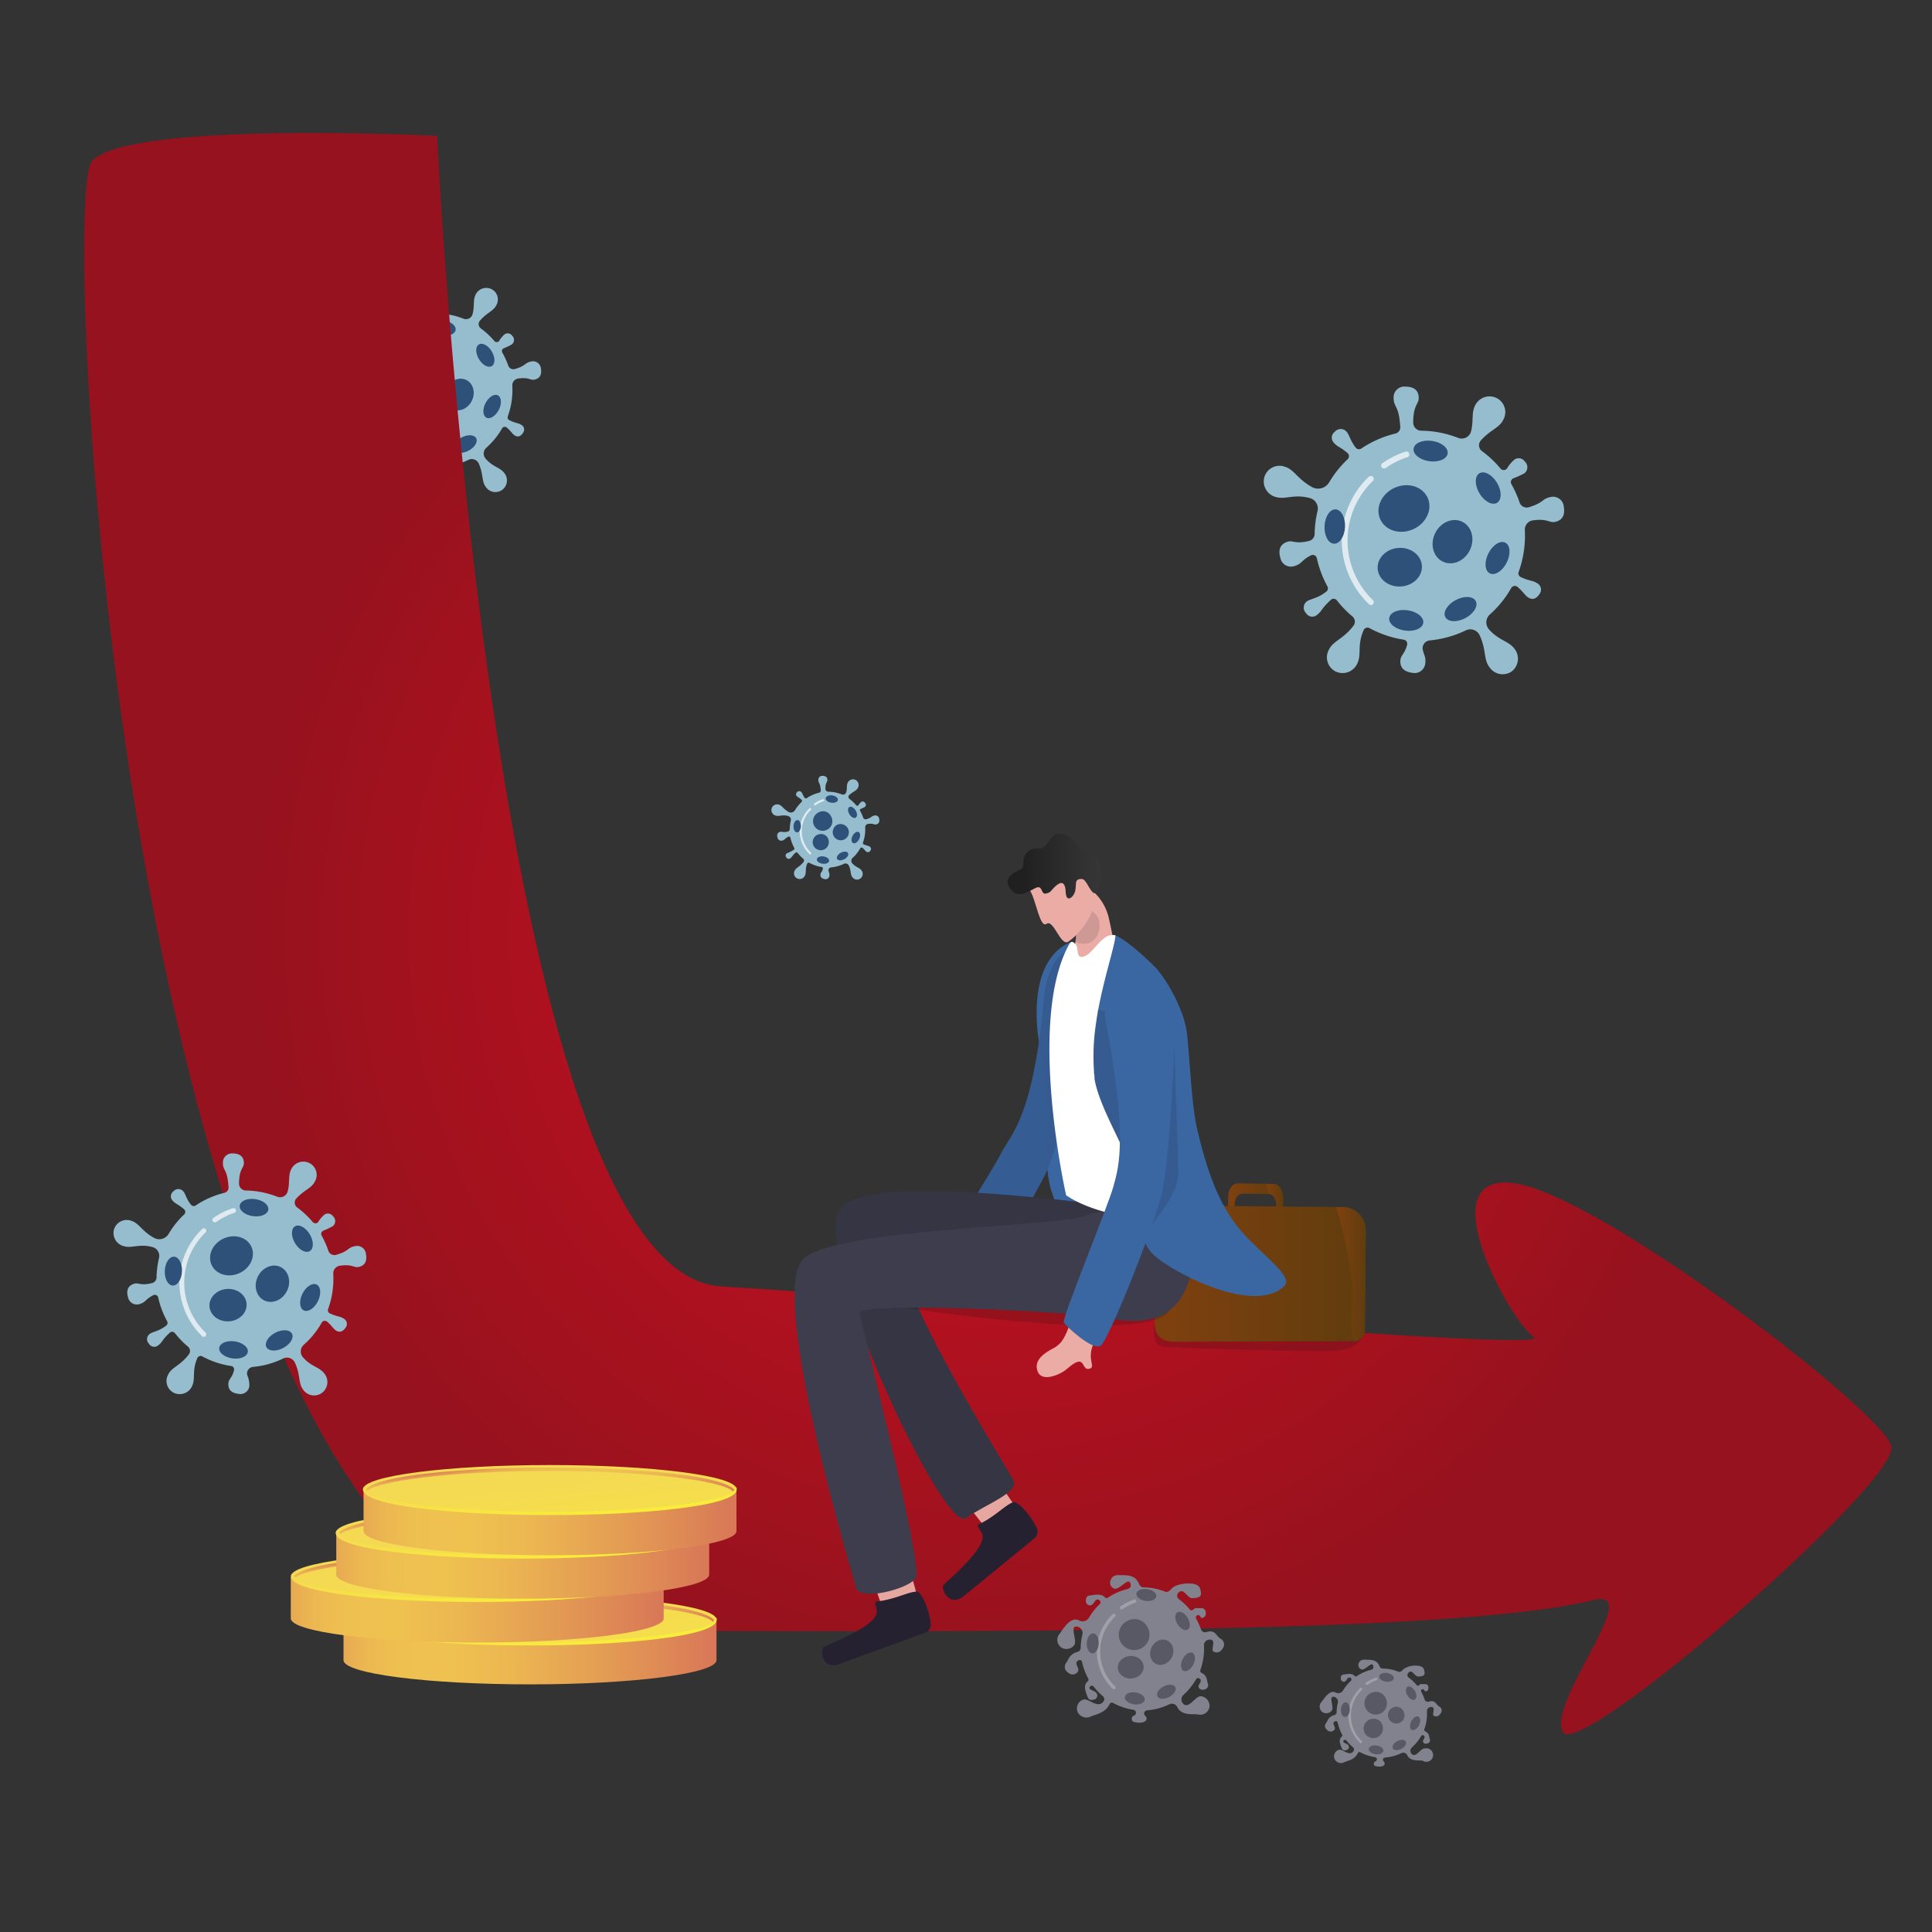 <svg id="Capa_1" data-name="Capa 1" xmlns="http://www.w3.org/2000/svg" xmlns:xlink="http://www.w3.org/1999/xlink" viewBox="0 0 400 400"><rect x="0" y="0" width="400" height="400" fill="#333333" stroke="none"/><defs><radialGradient id="radial-gradient" cx="204.48" cy="193.29" r="176.75" gradientUnits="userSpaceOnUse"><stop offset="0.15" stop-color="#c4392a"/><stop offset="0.24" stop-color="#c13028"/><stop offset="0.38" stop-color="#b81821"/><stop offset="0.41" stop-color="#b5111f"/><stop offset="0.86" stop-color="#96121e"/></radialGradient><linearGradient id="Nueva_muestra_de_degradado_24" x1="254.11" y1="248.82" x2="265.67" y2="248.82" gradientUnits="userSpaceOnUse"><stop offset="0" stop-color="#80400f"/><stop offset="1" stop-color="#603d0e"/></linearGradient><linearGradient id="Nueva_muestra_de_degradado_24-2" x1="262.13" y1="248.85" x2="265.67" y2="248.85" xlink:href="#Nueva_muestra_de_degradado_24"/><linearGradient id="Nueva_muestra_de_degradado_24-3" x1="238.65" y1="263.68" x2="282.77" y2="263.68" xlink:href="#Nueva_muestra_de_degradado_24"/><linearGradient id="Nueva_muestra_de_degradado_24-4" x1="276.54" y1="263.75" x2="282.77" y2="263.75" xlink:href="#Nueva_muestra_de_degradado_24"/><linearGradient id="Nueva_muestra_de_degradado_17" x1="208.58" y1="179.29" x2="227.97" y2="179.29" gradientUnits="userSpaceOnUse"><stop offset="0.19" stop-color="#202020"/><stop offset="0.3" stop-color="#242424"/><stop offset="0.99" stop-color="#363636"/></linearGradient><linearGradient id="linear-gradient" x1="-229.01" y1="341.95" x2="-140.18" y2="341.95" gradientTransform="translate(293.53)" gradientUnits="userSpaceOnUse"><stop offset="0" stop-color="#da7d56"/><stop offset="0" stop-color="#db8056"/><stop offset="0.04" stop-color="#e29854"/><stop offset="0.08" stop-color="#e8ab52"/><stop offset="0.13" stop-color="#ecb851"/><stop offset="0.2" stop-color="#eec050"/><stop offset="0.32" stop-color="#efc250"/><stop offset="0.46" stop-color="#ecb751"/><stop offset="0.7" stop-color="#e39a54"/><stop offset="1" stop-color="#d66f58"/></linearGradient><linearGradient id="linear-gradient-2" x1="-184.24" y1="332.09" x2="-179.55" y2="371.35" gradientTransform="translate(293.53)" gradientUnits="userSpaceOnUse"><stop offset="0" stop-color="#f4d953"/><stop offset="1" stop-color="#f9ed39"/></linearGradient><linearGradient id="linear-gradient-3" x1="-184.44" y1="330.34" x2="-183" y2="342.4" xlink:href="#linear-gradient-2"/><linearGradient id="linear-gradient-4" x1="-1457.67" y1="476.7" x2="-1456.23" y2="488.72" gradientTransform="translate(-1347.22 817.84) rotate(180)" gradientUnits="userSpaceOnUse"><stop offset="0" stop-color="#d66f58"/><stop offset="0.3" stop-color="#e39a54"/><stop offset="0.54" stop-color="#ecb751"/><stop offset="0.68" stop-color="#efc250"/><stop offset="0.8" stop-color="#eec050"/><stop offset="0.87" stop-color="#ecb851"/><stop offset="0.92" stop-color="#e8ab52"/><stop offset="0.96" stop-color="#e29854"/><stop offset="1" stop-color="#db8056"/><stop offset="1" stop-color="#da7d56"/></linearGradient><linearGradient id="linear-gradient-5" x1="-239.93" y1="333.29" x2="-151.1" y2="333.29" xlink:href="#linear-gradient"/><linearGradient id="linear-gradient-6" x1="-194.98" y1="323.08" x2="-190.29" y2="362.34" xlink:href="#linear-gradient-2"/><linearGradient id="linear-gradient-7" x1="-195.19" y1="321.33" x2="-193.75" y2="333.39" xlink:href="#linear-gradient-2"/><linearGradient id="linear-gradient-8" x1="-1446.92" y1="485.71" x2="-1445.48" y2="497.73" xlink:href="#linear-gradient-4"/><linearGradient id="linear-gradient-9" x1="-230.51" y1="324.25" x2="-141.68" y2="324.25" xlink:href="#linear-gradient"/><linearGradient id="linear-gradient-10" x1="-185.71" y1="314.1" x2="-181.02" y2="353.36" xlink:href="#linear-gradient-2"/><linearGradient id="linear-gradient-11" x1="-185.91" y1="312.35" x2="-184.47" y2="324.41" xlink:href="#linear-gradient-2"/><linearGradient id="linear-gradient-12" x1="-1456.19" y1="494.69" x2="-1454.76" y2="506.71" xlink:href="#linear-gradient-4"/><linearGradient id="linear-gradient-13" x1="-224.86" y1="315.21" x2="-136.03" y2="315.21" xlink:href="#linear-gradient"/><linearGradient id="linear-gradient-14" x1="-180.08" y1="305.1" x2="-175.39" y2="344.36" xlink:href="#linear-gradient-2"/><linearGradient id="linear-gradient-15" x1="-180.29" y1="303.35" x2="-178.85" y2="315.4" xlink:href="#linear-gradient-2"/><linearGradient id="linear-gradient-16" x1="-1461.82" y1="503.7" x2="-1460.38" y2="515.71" xlink:href="#linear-gradient-4"/></defs><path d="M102.74,63.23a2.4,2.4,0,0,0-1-3.38A2.45,2.45,0,0,0,98.47,61c-.58,1.17-.18,2.31-.62,4A1.42,1.42,0,0,1,96,66a15.84,15.84,0,0,0-5.69-1.12,1.24,1.24,0,0,1-1.21-1.23c0-2.73.85-2.78.84-3.73,0-1.43-1.12-1.72-2.05-1.73a1.63,1.63,0,0,0-1.76,1.66c0,1.58.79,1,1,4.44a1,1,0,0,1-.75,1,16,16,0,0,0-5.18,2.28h0a.64.64,0,0,1-.85-.14c-.84-1.08-1-1.94-1.38-2.4a1.17,1.17,0,0,0-1.8,0A1.11,1.11,0,0,0,77,66.65c.63.72.94.6,2.12,1.61a.63.63,0,0,1,0,.94,16,16,0,0,0-2.79,3.49,1.92,1.92,0,0,1-2.58.74c-2.22-1.19-2.73-2.66-4.09-3.08a2.4,2.4,0,0,0-3.17,1.56,2.44,2.44,0,0,0,1.72,3c1.51.46,2.74-.5,5.2.18a1.62,1.62,0,0,1,1.15,2,16.35,16.35,0,0,0-.44,3.49,1.08,1.08,0,0,1-.82,1c-2.11.52-2.42-.14-3.26.13-1.37.43-1.33,1.56-1.07,2.45a1.62,1.62,0,0,0,2.1,1.21c1.22-.37,1-.83,2.5-1.62a.64.64,0,0,1,.91.43,16,16,0,0,0,1.6,4.28.63.63,0,0,1-.17.8c-1.36,1.06-2.41,1.08-3,1.49a1.19,1.19,0,0,0-.14,1.81,1.11,1.11,0,0,0,1.61.3c.85-.63.64-.95,2.14-2.32a.64.64,0,0,1,.93.07,15.68,15.68,0,0,0,2.36,2.45A1,1,0,0,1,80,94.46c-1.54,2.05-3.09,2.32-3.72,3.61a2.4,2.4,0,0,0,1,3.38,2.46,2.46,0,0,0,3.25-1.23c.68-1.41-.07-2.78,1-5.08a.62.62,0,0,1,.87-.3,16.14,16.14,0,0,0,5.21,1.76.64.64,0,0,1,.51.78c-.38,1.42-.94,1.54-1,2.3-.14,1.43.91,1.84,1.83,2a1.63,1.63,0,0,0,1.94-1.46c.1-1-.18-1.17-.37-2a1.2,1.2,0,0,1,1-1.46A15.77,15.77,0,0,0,97,95.2a1.57,1.57,0,0,1,2.11.76c1,2.22.59,3.68,1.44,4.81a2.4,2.4,0,0,0,3.47.62,2.44,2.44,0,0,0,.4-3.45c-.91-1.21-2.38-1.22-3.89-3a1.6,1.6,0,0,1,.14-2.22,16.09,16.09,0,0,0,3.27-4,.63.63,0,0,1,1-.18c.82.69,1.16,1.33,1.62,1.61.82.51,1.38,0,1.72-.53A1.1,1.1,0,0,0,108,88c-.82-.51-1.08-.29-2.53-1a.64.64,0,0,1-.34-.79,16,16,0,0,0,.94-6.36,1.42,1.42,0,0,1,1.21-1.48c2.26-.32,2.49.41,3.36.23,1.41-.28,1.5-1.4,1.35-2.32a1.64,1.64,0,0,0-2-1.44c-1.4.27-1,.85-3.36,1.56a1.13,1.13,0,0,1-1.4-.71A16.7,16.7,0,0,0,104,73a.63.63,0,0,1,.25-.87,14.42,14.42,0,0,0,1.72-.82,1.19,1.19,0,0,0,.06-1.81,1.11,1.11,0,0,0-1.62-.23,5.53,5.53,0,0,0-1.07,1.32.64.64,0,0,1-1,0A15.85,15.85,0,0,0,99.55,68a1.11,1.11,0,0,1-.17-1.62C100.8,64.72,102.15,64.41,102.74,63.23Z" style="fill:#95bdce"/><g style="opacity:0.7"><path d="M82.71,91.3a.44.44,0,0,1-.34-.12A13.45,13.45,0,0,1,80.49,74a13.7,13.7,0,0,1,1.85-2.23.44.44,0,1,1,.62.63,12.4,12.4,0,0,0-1.73,2.09,12.56,12.56,0,0,0,1.75,16,.44.44,0,0,1,0,.63A.45.45,0,0,1,82.71,91.3Z" style="fill:#fff"/><path d="M84.69,70.59a.44.44,0,0,1-.39-.19.44.44,0,0,1,.11-.61A13.31,13.31,0,0,1,87.92,68a.45.45,0,0,1,.56.28.44.44,0,0,1-.29.56,12.41,12.41,0,0,0-3.27,1.65A.49.49,0,0,1,84.69,70.59Z" style="fill:#fff"/></g><path d="M94.33,68.31c-.13.85-1.38,1.37-2.81,1.17S89,68.42,89.16,67.57,90.54,66.2,92,66.4,94.45,67.46,94.33,68.31Z" style="fill:#2e5179"/><ellipse cx="77.17" cy="79.39" rx="2.61" ry="1.55" transform="translate(-5.79 152.71) rotate(-87.28)" style="fill:#2e5179"/><path d="M90.62,94c-.12.85-1.37,1.37-2.8,1.17s-2.48-1.06-2.36-1.91,1.38-1.38,2.8-1.17S90.74,93.18,90.62,94Z" style="fill:#2e5179"/><path d="M98.59,90.72c.4.76-.31,1.92-1.59,2.59s-2.63.6-3-.16.31-1.92,1.59-2.59S98.19,90,98.59,90.72Z" style="fill:#2e5179"/><path d="M103.07,81.85c.76.38.86,1.74.21,3s-1.79,2-2.56,1.63-.86-1.75-.21-3S102.3,81.46,103.07,81.85Z" style="fill:#2e5179"/><ellipse cx="100.48" cy="73.55" rx="1.55" ry="2.61" transform="translate(-23.49 61.87) rotate(-30.82)" style="fill:#2e5179"/><path d="M91.28,75a4,4,0,1,1-5-1.51A3.73,3.73,0,0,1,91.28,75Z" style="fill:#2e5179"/><path d="M90.41,85.32a3.39,3.39,0,1,1-3.56-2.68A3.16,3.16,0,0,1,90.41,85.32Z" style="fill:#2e5179"/><ellipse cx="95.07" cy="81.69" rx="3.36" ry="2.93" transform="translate(-20.27 130.78) rotate(-63.73)" style="fill:#2e5179"/><path d="M311.19,87a3.26,3.26,0,0,0-1.37-4.61A3.32,3.32,0,0,0,305.38,84c-.79,1.59-.24,3.14-.84,5.41A2,2,0,0,1,302,90.7a21.71,21.71,0,0,0-7.76-1.53,1.68,1.68,0,0,1-1.65-1.67c0-3.73,1.16-3.8,1.14-5.09,0-2-1.52-2.36-2.79-2.37a2.23,2.23,0,0,0-2.41,2.27c0,2.15,1.09,1.42,1.38,6.06a1.32,1.32,0,0,1-1,1.39,21.79,21.79,0,0,0-7.06,3.1h0a.86.86,0,0,1-1.17-.19c-1.14-1.46-1.31-2.65-1.87-3.27a1.6,1.6,0,0,0-2.46,0,1.5,1.5,0,0,0-.23,2.22c.86,1,1.28.81,2.88,2.19a.86.86,0,0,1,0,1.28,22.2,22.2,0,0,0-3.81,4.77,2.65,2.65,0,0,1-3.52,1c-3-1.63-3.72-3.63-5.58-4.2a3.27,3.27,0,0,0-4.32,2.12,3.33,3.33,0,0,0,2.34,4.11c2.06.63,3.75-.69,7.1.24a2.23,2.23,0,0,1,1.57,2.68,21.86,21.86,0,0,0-.6,4.77A1.5,1.5,0,0,1,271,112c-2.88.71-3.31-.2-4.45.17-1.86.59-1.81,2.13-1.46,3.35A2.23,2.23,0,0,0,268,117.2c1.66-.52,1.32-1.14,3.41-2.22a.86.86,0,0,1,1.23.59,21.79,21.79,0,0,0,2.19,5.84.85.85,0,0,1-.23,1.08c-1.86,1.46-3.29,1.48-4,2a1.61,1.61,0,0,0-.19,2.46,1.5,1.5,0,0,0,2.19.42c1.16-.86.88-1.3,2.93-3.17a.86.86,0,0,1,1.26.1,21.71,21.71,0,0,0,3.22,3.34,1.38,1.38,0,0,1,.23,1.88c-2.1,2.8-4.22,3.16-5.07,4.93a3.27,3.27,0,0,0,1.41,4.6,3.34,3.34,0,0,0,4.43-1.67c.94-1.93-.08-3.79,1.33-6.94a.86.86,0,0,1,1.19-.4,21.7,21.7,0,0,0,7.1,2.4.86.86,0,0,1,.7,1.06c-.52,1.94-1.29,2.1-1.39,3.14-.18,1.95,1.25,2.51,2.51,2.67a2.22,2.22,0,0,0,2.64-2c.14-1.33-.25-1.6-.51-2.72a1.63,1.63,0,0,1,1.45-2,21.8,21.8,0,0,0,7.43-2.07,2.14,2.14,0,0,1,2.88,1c1.4,3,.81,5,2,6.56A3.28,3.28,0,0,0,313,139a3.33,3.33,0,0,0,.54-4.7c-1.24-1.65-3.24-1.66-5.31-4.05a2.19,2.19,0,0,1,.2-3,21.61,21.61,0,0,0,4.45-5.5.86.86,0,0,1,1.3-.24c1.12.93,1.59,1.81,2.21,2.19,1.12.7,1.88,0,2.35-.72a1.5,1.5,0,0,0-.41-2.19c-1.12-.7-1.47-.4-3.45-1.3a.87.87,0,0,1-.46-1.08,22,22,0,0,0,1.28-8.67,1.93,1.93,0,0,1,1.65-2c3.08-.43,3.39.55,4.58.32,1.92-.39,2.05-1.91,1.83-3.17a2.22,2.22,0,0,0-2.66-2c-1.92.36-1.34,1.15-4.58,2.13a1.55,1.55,0,0,1-1.91-1,21.54,21.54,0,0,0-1.69-3.78.87.87,0,0,1,.35-1.19A18.21,18.21,0,0,0,315.6,98a1.59,1.59,0,0,0,.08-2.46,1.5,1.5,0,0,0-2.21-.32A7.54,7.54,0,0,0,312,97a.87.87,0,0,1-1.35,0,21.27,21.27,0,0,0-3.82-3.6,1.51,1.51,0,0,1-.24-2.21C308.55,89,310.39,88.59,311.19,87Z" style="fill:#95bdce"/><g style="opacity:0.7"><path d="M283.88,125.26a.63.63,0,0,1-.46-.17,18.34,18.34,0,0,1-2.56-23.38,18.91,18.91,0,0,1,2.53-3,.6.6,0,0,1,.84.87,17,17,0,0,0-2.37,2.84,17.16,17.16,0,0,0,2.39,21.84.6.6,0,0,1,0,.85A.63.63,0,0,1,283.88,125.26Z" style="fill:#fff"/><path d="M286.59,97a.6.6,0,0,1-.53-.26.58.58,0,0,1,.14-.83A18.26,18.26,0,0,1,291,93.51a.61.61,0,0,1,.76.38.62.62,0,0,1-.38.77,16.94,16.94,0,0,0-4.48,2.24A.55.55,0,0,1,286.59,97Z" style="fill:#fff"/></g><ellipse cx="296.21" cy="93.4" rx="2.12" ry="3.56" transform="translate(161.55 373.27) rotate(-81.81)" style="fill:#2e5179"/><ellipse cx="276.33" cy="109.01" rx="3.56" ry="2.12" transform="translate(154.35 379.86) rotate(-87.28)" style="fill:#2e5179"/><ellipse cx="291.16" cy="128.47" rx="2.12" ry="3.56" transform="translate(122.51 398.34) rotate(-81.81)" style="fill:#2e5179"/><ellipse cx="302.39" cy="126.12" rx="3.56" ry="2.12" transform="translate(-23.95 155.23) rotate(-27.74)" style="fill:#2e5179"/><ellipse cx="310.05" cy="115.54" rx="3.56" ry="2.12" transform="translate(67.4 340.48) rotate(-63.27)" style="fill:#2e5179"/><ellipse cx="308.12" cy="101.05" rx="2.12" ry="3.56" transform="translate(-8.26 172.13) rotate(-30.82)" style="fill:#2e5179"/><ellipse cx="290.67" cy="105.26" rx="5.39" ry="4.7" transform="translate(-17.53 129.39) rotate(-24.38)" style="fill:#2e5179"/><ellipse cx="289.82" cy="117.42" rx="4.59" ry="4" transform="translate(-7.73 21.24) rotate(-4.14)" style="fill:#2e5179"/><ellipse cx="300.74" cy="112.15" rx="4.59" ry="4" transform="translate(67.05 332.19) rotate(-63.73)" style="fill:#2e5179"/><path d="M330,331.26c-30.42,7.47-130.76,6.41-210.78,6.41C27.07,337.67,11.69,41.88,19,33.4s71.49-5.27,71.49-5.27,11.14,235.31,58.77,238.2c40.19,2.44,173.27,13.88,168.31,10.5s-22-34.28-4.13-31.86,76.24,47.12,78.13,54.43-64.54,65.18-68,59.21S340.66,328.63,330,331.26Z" style="fill:url(#radial-gradient)"/><path d="M177.61,163.13a1.2,1.2,0,0,0-.49-1.67,1.22,1.22,0,0,0-1.61.59c-.28.57-.08,1.13-.3,1.95a.7.7,0,0,1-.93.47,7.84,7.84,0,0,0-2.79-.56.6.6,0,0,1-.6-.6c0-1.34.42-1.36.41-1.83,0-.7-.54-.85-1-.85a.8.8,0,0,0-.87.82c0,.77.39.51.5,2.18a.48.48,0,0,1-.37.5,7.75,7.75,0,0,0-2.54,1.12h0a.31.31,0,0,1-.42-.07c-.41-.53-.48-1-.68-1.18a.57.57,0,0,0-.88,0,.54.54,0,0,0-.09.8c.32.35.47.29,1,.78a.32.32,0,0,1,0,.47,8,8,0,0,0-1.37,1.71,1,1,0,0,1-1.27.37c-1.09-.59-1.33-1.31-2-1.52a1.17,1.17,0,0,0-1.55.77,1.19,1.19,0,0,0,.84,1.48c.74.22,1.35-.25,2.56.08a.8.8,0,0,1,.56,1,8.26,8.26,0,0,0-.21,1.72.54.54,0,0,1-.41.51c-1,.25-1.19-.07-1.6.06-.67.21-.65.77-.52,1.21a.79.79,0,0,0,1,.59c.59-.19.47-.41,1.23-.8a.31.31,0,0,1,.44.21,7.94,7.94,0,0,0,.79,2.11.32.32,0,0,1-.08.39,7.86,7.86,0,0,1-1.46.73.58.58,0,0,0-.07.89.54.54,0,0,0,.79.15c.42-.31.32-.47,1.06-1.14a.3.3,0,0,1,.45,0,8.32,8.32,0,0,0,1.16,1.21.49.49,0,0,1,.08.67c-.75,1-1.52,1.14-1.82,1.78a1.16,1.16,0,0,0,.51,1.65,1.19,1.19,0,0,0,1.59-.6c.34-.69,0-1.36.48-2.49a.3.3,0,0,1,.43-.15,7.77,7.77,0,0,0,2.55.86.32.32,0,0,1,.26.39c-.19.7-.47.75-.5,1.13-.07.7.44.9.9,1a.8.8,0,0,0,.95-.72c.05-.48-.09-.57-.18-1a.58.58,0,0,1,.52-.71,8.09,8.09,0,0,0,2.68-.75.77.77,0,0,1,1,.37c.51,1.09.29,1.81.71,2.36a1.18,1.18,0,0,0,1.71.3,1.2,1.2,0,0,0,.19-1.69c-.44-.59-1.17-.6-1.91-1.45a.8.8,0,0,1,.07-1.1,7.74,7.74,0,0,0,1.6-2,.31.31,0,0,1,.47-.08c.41.33.57.65.8.79a.57.57,0,0,0,.84-.26.54.54,0,0,0-.14-.79c-.41-.26-.53-.15-1.25-.47a.31.31,0,0,1-.16-.39,7.89,7.89,0,0,0,.46-3.12.7.7,0,0,1,.59-.73c1.11-.16,1.22.2,1.65.11.69-.13.74-.68.66-1.14a.79.79,0,0,0-1-.7c-.69.13-.48.41-1.65.76a.55.55,0,0,1-.68-.35,8.22,8.22,0,0,0-.61-1.36.31.31,0,0,1,.12-.43,7.18,7.18,0,0,0,.85-.4.58.58,0,0,0,0-.89.54.54,0,0,0-.8-.11,2.7,2.7,0,0,0-.52.64.32.32,0,0,1-.49,0,7.64,7.64,0,0,0-1.37-1.3.54.54,0,0,1-.09-.79C176.66,163.86,177.32,163.71,177.61,163.13Z" style="fill:#95bdce"/><g style="opacity:0.7"><path d="M167.77,176.91a.17.17,0,0,1-.16-.06,6.61,6.61,0,0,1-2-4,6.68,6.68,0,0,1,1.06-4.41,8,8,0,0,1,.91-1.09.22.22,0,0,1,.31.31,5.9,5.9,0,0,0-.85,1,6.16,6.16,0,0,0,.86,7.87.22.22,0,0,1,0,.31A.2.2,0,0,1,167.77,176.91Z" style="fill:#fff"/><path d="M168.75,166.74a.23.23,0,0,1-.19-.09.21.21,0,0,1,.05-.3,6.33,6.33,0,0,1,1.72-.87.22.22,0,0,1,.28.14.23.23,0,0,1-.14.27,5.94,5.94,0,0,0-1.61.81A.25.25,0,0,1,168.75,166.74Z" style="fill:#fff"/></g><path d="M173.48,165.62c-.06.42-.68.67-1.38.57s-1.22-.52-1.16-.93.68-.68,1.38-.58S173.54,165.2,173.48,165.62Z" style="fill:#2e5179"/><path d="M165.11,169.78c.42,0,.74.61.7,1.32s-.4,1.26-.82,1.24-.73-.61-.7-1.32S164.69,169.76,165.11,169.78Z" style="fill:#2e5179"/><path d="M171.66,178.25c-.06.42-.68.67-1.38.57s-1.22-.52-1.16-.93.68-.68,1.38-.58S171.72,177.83,171.66,178.25Z" style="fill:#2e5179"/><path d="M175.57,176.63c.2.37-.15.94-.78,1.27s-1.29.29-1.48-.08.15-.94.77-1.27S175.38,176.25,175.57,176.63Z" style="fill:#2e5179"/><ellipse cx="177.2" cy="173.41" rx="1.28" ry="0.76" transform="translate(-57.39 253.67) rotate(-63.27)" style="fill:#2e5179"/><path d="M175.84,167.09c.37-.21.95.11,1.32.71s.36,1.28,0,1.49-.95-.1-1.31-.71S175.48,167.31,175.84,167.09Z" style="fill:#2e5179"/><path d="M172,168.91a2,2,0,1,1-2.46-.74A1.82,1.82,0,0,1,172,168.91Z" style="fill:#2e5179"/><path d="M171.56,174a1.67,1.67,0,1,1-1.75-1.31A1.56,1.56,0,0,1,171.56,174Z" style="fill:#2e5179"/><path d="M174.58,170.71a1.67,1.67,0,1,1-2,.85A1.56,1.56,0,0,1,174.58,170.71Z" style="fill:#2e5179"/><path d="M253,354.41c0,1.59-7.62,3.36-16.37,3.27s-15.82-1.44-15.8-3,7.12-2.81,15.86-2.73S253,352.82,253,354.41Z" style="fill:#353541;opacity:0.18"/><path d="M246.81,330.88c1.6,0,2-.48,1.8-1.34-.13-.53-.09-1.52-2-1.68-1-.1-3,.1-3.88.91-.49.47-.88,1-1.51.77a12.58,12.58,0,0,0-4.54-.9c-.53,0-.74-.5-1-1-.82-1.74-2.85-1.47-3.77-1.52-1.14-.07-1.62.26-1.92.93a1.3,1.3,0,0,0,.64,1.83c1.16.49,3.23-2.83,3.48-.73a.77.77,0,0,1-.6.82,12.7,12.7,0,0,0-4.13,1.81h0a.5.5,0,0,1-.68-.11c-.67-.86-2.48-.38-3-.35-.77.05-.9.64-.88,1.14a.87.87,0,0,0,.93.91c.77,0,1-1.83,1.94-1a.5.5,0,0,1,0,.75,12.34,12.34,0,0,0-2.22,2.79,1.55,1.55,0,0,1-2.06.59c-1.77-.95-3.33,1.83-4,2.72a1.92,1.92,0,0,0,.23,2.81,2,2,0,0,0,2.74-.39c.78-1-1.17-4.36.79-3.82a1.32,1.32,0,0,1,.93,1.58,13,13,0,0,0-.36,2.78.85.85,0,0,1-.65.83c-1.69.42-1.89,1.66-2.32,2.22a1.39,1.39,0,0,0,.41,2.09,1.29,1.29,0,0,0,1.93-.15c.63-.8-1-1.8.2-2.43a.5.5,0,0,1,.72.35,12.47,12.47,0,0,0,1.27,3.41.51.51,0,0,1-.13.64c-1.09.85-.19,2.65,0,3.17.24.73.85.71,1.33.57a.87.87,0,0,0,.64-1.13c-.25-.81-2.16-.87-1.43-1.59a.49.49,0,0,1,.74.06,12.89,12.89,0,0,0,1.88,1.95.81.81,0,0,1,.14,1.1c-1.23,1.64-3.16-.82-4.22-.37a1.91,1.91,0,0,0-1.12,2.58,2,2,0,0,0,2.6.95c1.15-.5,3.14-.78,4-2.62a.51.51,0,0,1,.7-.24,12.91,12.91,0,0,0,4.15,1.41c.3,0,.66.36.61.65-.14.83-.77.35-.86,1.12s.5.81,1.24.9,1.68-.13,1.78-.64c.16-.77-.42-.66-.46-1.17s.28-.71.85-.76a12.6,12.6,0,0,0,4.35-1.22,1.25,1.25,0,0,1,1.68.61c.83,1.77,3.22,1.34,4.33,1.5a1.91,1.91,0,0,0,2.31-1.61,2,2,0,0,0-1.72-2.17c-1.19-.17-2.58,2.88-3.78,1.49a1.27,1.27,0,0,1,.11-1.77,13.1,13.1,0,0,0,2.61-3.22.51.51,0,0,1,.76-.14c.65.54-.4,1.29-.25,1.69.27.72.88.67,1.35.51a.89.89,0,0,0,.59-1.17c-.26-.72-.13-1.69-1.29-2.21a.5.5,0,0,1-.26-.63,12.88,12.88,0,0,0,.74-5.08,1.14,1.14,0,0,1,1-1.18c1.8-.25.31,2.08.93,2.43,1,.56,1.64-.07,2-.71a1.31,1.31,0,0,0-.44-1.89c-1-.56-1.1-2-3-1.4a.9.9,0,0,1-1.11-.57,14,14,0,0,0-1-2.21.5.5,0,0,1,.2-.69c.61-.32.68.6,1,.54.76-.12.84-.72.77-1.22a.87.87,0,0,0-1-.81c-.56.08-1.18-.21-1.52.25a.5.5,0,0,1-.79,0,12.39,12.39,0,0,0-2.24-2.11.89.89,0,0,1-.14-1.29C245.09,328.55,245.76,330.89,246.81,330.88Z" style="fill:#82828e"/><g style="opacity:0.24"><path d="M230.66,349.75a.31.31,0,0,1-.27-.1,10.74,10.74,0,0,1-1.5-13.67,11,11,0,0,1,1.48-1.78.35.35,0,0,1,.49.51,10,10,0,0,0,0,14.44.34.34,0,0,1,0,.49A.29.29,0,0,1,230.66,349.75Z" style="fill:#fff"/><path d="M232.24,333.23a.35.35,0,0,1-.23-.64,10.52,10.52,0,0,1,2.8-1.41.35.35,0,0,1,.45.23.35.35,0,0,1-.23.44,10.14,10.14,0,0,0-2.61,1.31A.4.4,0,0,1,232.24,333.23Z" style="fill:#fff"/></g><ellipse cx="237.87" cy="331.12" rx="1.24" ry="2.08" transform="matrix(0.14, -0.99, 0.99, 0.14, -123.77, 519.36)" style="fill:#595965"/><path d="M226.34,338.17c.68,0,1.19,1,1.13,2.14s-.65,2.05-1.33,2-1.2-1-1.14-2.14S225.65,338.14,226.34,338.17Z" style="fill:#595965"/><path d="M237,351.93c-.1.67-1.1,1.09-2.23.93s-2-.85-1.89-1.53,1.1-1.09,2.24-.93S237.07,351.25,237,351.93Z" style="fill:#595965"/><path d="M243.33,349.29c.32.6-.25,1.53-1.27,2.06s-2.1.48-2.42-.13.25-1.53,1.27-2.06S243,348.68,243.33,349.29Z" style="fill:#595965"/><ellipse cx="245.96" cy="344.07" rx="2.08" ry="1.24" transform="translate(-171.97 408.98) rotate(-63.27)" style="fill:#595965"/><path d="M243.77,333.8c.59-.35,1.54.17,2.13,1.16s.59,2.07,0,2.42-1.54-.17-2.13-1.15S243.18,334.15,243.77,333.8Z" style="fill:#595965"/><path d="M237.5,336.75a3.18,3.18,0,1,1-4-1.2A3,3,0,0,1,237.5,336.75Z" style="fill:#595965"/><ellipse cx="234.13" cy="345.17" rx="2.68" ry="2.34" transform="translate(-24.33 17.82) rotate(-4.14)" style="fill:#595965"/><ellipse cx="240.52" cy="342.09" rx="2.68" ry="2.34" transform="translate(-172.69 406.35) rotate(-63.73)" style="fill:#595965"/><path d="M298.13,364.32c0,1.16-5.58,2.46-12,2.4s-11.58-1.06-11.56-2.22,5.2-2.06,11.6-2S298.14,363.16,298.13,364.32Z" style="fill:#353541;opacity:0.18"/><path d="M293.61,347.1c1.17,0,1.46-.35,1.31-1-.09-.39-.06-1.11-1.45-1.23a4.38,4.38,0,0,0-2.84.67c-.36.35-.65.74-1.11.56a9.17,9.17,0,0,0-3.32-.65c-.39,0-.54-.37-.7-.72-.6-1.27-2.09-1.07-2.76-1.11-.84-.05-1.18.18-1.41.68a1,1,0,0,0,.48,1.33c.84.37,2.36-2.06,2.54-.53a.57.57,0,0,1-.44.6,9.21,9.21,0,0,0-3,1.33h0a.37.37,0,0,1-.5-.08c-.49-.63-1.82-.28-2.17-.26-.57,0-.66.47-.65.83a.65.65,0,0,0,.69.67c.56,0,.73-1.34,1.41-.75a.37.37,0,0,1,0,.55,9.62,9.62,0,0,0-1.63,2,1.12,1.12,0,0,1-1.5.43c-1.3-.69-2.44,1.35-3,2a1.4,1.4,0,0,0,.17,2,1.42,1.42,0,0,0,2-.28c.57-.72-.85-3.19.59-2.8a1,1,0,0,1,.67,1.16,9.27,9.27,0,0,0-.26,2,.63.63,0,0,1-.48.6c-1.23.31-1.38,1.21-1.69,1.62-.51.66-.12,1.19.3,1.54a1,1,0,0,0,1.41-.12c.46-.58-.75-1.31.14-1.77a.37.37,0,0,1,.53.25,9.69,9.69,0,0,0,.93,2.5.36.36,0,0,1-.09.46c-.8.63-.14,1.94,0,2.32a.68.68,0,0,0,1,.42.65.65,0,0,0,.48-.83c-.19-.58-1.59-.63-1.05-1.16a.36.36,0,0,1,.54,0,8.92,8.92,0,0,0,1.38,1.43.59.59,0,0,1,.09.81c-.89,1.2-2.31-.61-3.08-.27a1.4,1.4,0,0,0-.82,1.89,1.43,1.43,0,0,0,1.9.69c.84-.36,2.3-.57,2.9-1.92a.37.37,0,0,1,.51-.17,9.43,9.43,0,0,0,3,1c.22,0,.48.26.45.47-.11.61-.57.26-.63.83s.36.59.9.66,1.23-.1,1.31-.48c.12-.56-.31-.48-.34-.85s.2-.52.62-.56a9.07,9.07,0,0,0,3.18-.89.93.93,0,0,1,1.24.44c.6,1.3,2.35,1,3.16,1.11A1.4,1.4,0,1,0,295,362c-.87-.12-1.88,2.11-2.76,1.09a.94.94,0,0,1,.08-1.3,9.71,9.71,0,0,0,1.91-2.35.36.36,0,0,1,.55-.11c.48.4-.29.95-.18,1.24.2.53.64.49,1,.37a.64.64,0,0,0,.43-.85c-.19-.53-.09-1.24-.94-1.62a.37.37,0,0,1-.2-.46,9.38,9.38,0,0,0,.55-3.71.83.83,0,0,1,.71-.87c1.31-.18.23,1.52.68,1.78.73.4,1.2-.06,1.48-.53a.94.94,0,0,0-.33-1.37c-.72-.42-.8-1.45-2.19-1a.67.67,0,0,1-.82-.42,8.92,8.92,0,0,0-.72-1.62.36.36,0,0,1,.15-.5c.45-.24.5.44.77.4.56-.09.61-.53.56-.9a.63.63,0,0,0-.74-.59c-.41.06-.87-.15-1.12.18a.36.36,0,0,1-.58,0,9.46,9.46,0,0,0-1.63-1.54.64.64,0,0,1-.1-.95C292.35,345.4,292.84,347.11,293.61,347.1Z" style="fill:#82828e"/><g style="opacity:0.24"><path d="M281.79,360.92a.24.24,0,0,1-.2-.08,7.84,7.84,0,0,1-1.1-10,8.47,8.47,0,0,1,1.08-1.3.26.26,0,1,1,.36.37,7.91,7.91,0,0,0-1,1.21,7.34,7.34,0,0,0,1,9.35.26.26,0,0,1,0,.37A.3.3,0,0,1,281.79,360.92Z" style="fill:#fff"/><path d="M283,348.82a.25.25,0,0,1-.17-.46,7.59,7.59,0,0,1,2.05-1,.24.24,0,0,1,.32.16.26.26,0,0,1-.16.33,7.05,7.05,0,0,0-1.92,1A.25.25,0,0,1,283,348.82Z" style="fill:#fff"/></g><path d="M288.57,347.49c-.07.5-.81.8-1.64.68s-1.45-.61-1.38-1.11.81-.8,1.64-.68S288.64,347,288.57,347.49Z" style="fill:#595965"/><path d="M278.62,352.44c.5,0,.88.72.84,1.56s-.48,1.5-1,1.48-.87-.72-.83-1.56S278.12,352.42,278.62,352.44Z" style="fill:#595965"/><path d="M286.41,362.51c-.08.49-.81.8-1.64.68s-1.45-.62-1.38-1.12.81-.8,1.64-.68S286.48,362,286.41,362.51Z" style="fill:#595965"/><path d="M291.06,360.58c.23.44-.18,1.12-.93,1.51s-1.54.35-1.77-.1.18-1.12.93-1.51S290.82,360.13,291.06,360.58Z" style="fill:#595965"/><path d="M293.67,355.4c.45.22.5,1,.13,1.76s-1.05,1.18-1.5,1-.5-1-.12-1.77S293.22,355.17,293.67,355.4Z" style="fill:#595965"/><path d="M291.38,349.24c.43-.25,1.13.13,1.56.85s.43,1.51,0,1.77-1.13-.12-1.56-.84S291,349.5,291.38,349.24Z" style="fill:#595965"/><path d="M286.79,351.4a2.33,2.33,0,1,1-2.93-.87A2.18,2.18,0,0,1,286.79,351.4Z" style="fill:#595965"/><path d="M286.28,357.42a2,2,0,1,1-2.08-1.56A1.85,1.85,0,0,1,286.28,357.42Z" style="fill:#595965"/><path d="M289.87,353.55a1.84,1.84,0,0,1,.67,2.51,1.73,1.73,0,1,1-.67-2.51Z" style="fill:#595965"/><path d="M216.24,205.51c-2.19,26-7,29.32-9,33.32S191.62,264,192,264.75s4.86,7,6.69,6S212.94,250.3,216.47,243s9.51-34.9,9.51-34.9,1-12.13-5.14-10.92C216.18,198.07,216.24,205.51,216.24,205.51Z" style="fill:#3b69a6"/><path d="M215.16,215.94c.5,2.64,1.2,7.68,1.58,11.2a43.89,43.89,0,0,1,0,8.73c-.23,3.85,0,8.83,1.58,12.47,1.72,3.89,3.19,3,4.83,1.24,2.83-3,1.27-10.31-.36-20.41-1.56-9.6-4.19-15.2-3.58-23.26A36.53,36.53,0,0,1,221.79,195C212.26,198.91,214.88,214.46,215.16,215.94Z" style="fill:#3a67a2"/><path d="M216.24,205.51c-2.19,26-7,29.32-9,33.32S191.62,264,192,264.75s4.86,7,6.69,6S212.94,250.3,216.47,243s9.51-34.9,9.51-34.9,1-12.48-5.14-10.92C217.27,198.07,216.24,205.51,216.24,205.51Z" style="fill:#1f1f3b;opacity:0.17"/><path d="M282.58,275.42c-1.09,4.79-6,4.3-11.63,4.3s-30-.68-30.68-1c-2-.76-1.21-5.19-1.21-5.19Z" style="fill:#121212;opacity:0.18"/><path d="M204,316.18c-2.05-2.26-6.46-8.55-6.46-8.55l6.27-5,6.55,9.51-2.08,6.12Z" style="fill:#e5a7a0"/><path d="M202.76,315.53c-.78.38,0,.78.56,2,1.28,2.72-6.9,9.46-8,10.67-.56.63,1.11,4.79,4.29,2.19,2.74-2.25,11.57-9.42,14.56-11.91a1.78,1.78,0,0,0,.48-2.13c-1.23-2.62-4.13-5.89-5-5.28C208.05,311.66,206,314,202.76,315.53Z" style="fill:#252130"/><path d="M240,250.91c-27.34-3.6-61.51-7.32-66.17-.52-5.91,8.64,21.54,67.07,26.09,63.94s11.34-5.41,9.83-8-28.13-45.84-21.24-45.46,45.71,7.92,48.38,6.41S240,250.91,240,250.91Z" style="fill:#3d3d4e"/><path d="M240,250.91c-27.34-3.6-61.51-7.32-66.17-.52-5.91,8.64,21.54,67.07,26.09,63.94s11.34-5.41,9.83-8-28.13-45.84-21.24-45.46,45.71,7.92,48.38,6.41S240,250.91,240,250.91Z" style="fill:#121212;opacity:0.18"/><path d="M256.28,245l7.38.11c1.13,0,2,1.34,2,3l-.06,4.47a0,0,0,0,1,0,0l-1.38,0s0,0,0,0l0-3.15c0-1.21-.65-2.2-1.51-2.21l-5.51-.08c-.85,0-1.55,1-1.57,2.16l-.05,3.16s0,0,0,0l-1.37,0a0,0,0,0,1,0,0l.07-4.47C254.2,246.31,255.14,245,256.28,245Z" style="fill:url(#Nueva_muestra_de_degradado_24)"/><path d="M263.66,245.12c1.13,0,2,1.34,2,2.95l-.06,4.48s0,0,0,0l-1.38,0s0,0,0,0l0-3.15c0-1.2-.65-2.19-1.51-2.21h0l-.56-2s0,0,0,0Z" style="fill:url(#Nueva_muestra_de_degradado_24-2)"/><path d="M282.77,254.65l-.19,20.77a2.27,2.27,0,0,1-2.29,2.25h0l-37.08.13c-4.19,0-4.13-3-4.12-4.22L238.65,254a5,5,0,0,1,4.88-4.39l33,.28h1.24A4.84,4.84,0,0,1,282.77,254.65Z" style="fill:url(#Nueva_muestra_de_degradado_24-3)"/><path d="M282.77,254.65l-.19,20.77a2.27,2.27,0,0,1-2.29,2.25h0s0,0,0,0a16.37,16.37,0,0,1-.43-6.22c.56-7.4-1.48-15.81-3.28-21.53,0,0,0,0,0,0h1.18A4.84,4.84,0,0,1,282.77,254.65Z" style="fill:url(#Nueva_muestra_de_degradado_24-4)"/><path d="M187.36,270.75c.34.07,51.62,7.95,54.79.45l-31.29,0C209.28,271.22,188.64,270.09,187.36,270.75Z" style="fill:#121212;opacity:0.18"/><path d="M182.64,332.57c-1.19-2.8-3.29-10.19-3.29-10.19l7.58-2.7L190,330.81l-4,5.1Z" style="fill:#e5a7a0"/><path d="M181.66,331.55c-.86.09-.26.73-.12,2,.32,3-9.62,6.67-11,7.46-.73.41-.52,4.89,3.33,3.48,3.33-1.23,14-5.1,17.67-6.46a1.79,1.79,0,0,0,1.15-1.86c-.3-2.88-2-6.92-3-6.64C187.93,329.62,185.25,331.14,181.66,331.55Z" style="fill:#252130"/><path d="M246.66,252.12c.71,4.81,1.14,13.53-3.43,18.2-2.49,2.55-6.47,3.9-12.69,2.76-9.77-1.79-52.79-3.51-52.54-1.29s13.34,52.69,11.58,55-11.58,4.72-12.33,2-18.09-60.31-11.07-68c5.91-6.48,54-6.82,58.68-9.14S246.66,252.12,246.66,252.12Z" style="fill:#3d3d4e"/><path d="M223.77,203.67l7.59-2.17a78.79,78.79,0,0,0-1.85-11.67,10.6,10.6,0,0,0-2.74-4.85l-1.42,3.12-3.28,1.36s.29,0,.5.94c.34,1.49.64,6-1.57,8.32C219.62,200.15,223.77,203.67,223.77,203.67Z" style="fill:#eaaca4"/><path d="M222.62,190.52a14,14,0,0,1,0,4.52c4.4,1.63,5.81-2.78,4.62-5.21a5.49,5.49,0,0,0-1.92-1.73S222.05,187.35,222.62,190.52Z" style="fill:#1f1f3b;opacity:0.14"/><path d="M230.89,193.64c-2.85-.66-4.52,4.15-6.8,4.45-1.38.18-.73-2-1.41-2.6-.43-.4-.82-.89-1.36.09-8.75,15.92-.59,51.88-.59,51.88s6.71,5.11,20.83,5c8.59,0,2.85-8.15,2.48-10.18s-6.95-41.7-6.95-41.7A27.79,27.79,0,0,0,230.89,193.64Z" style="fill:#fff"/><path d="M226.5,221.66a2.28,2.28,0,0,1,0,.26c0,.31.07.63.11.94l0,.25c0,.09,0,.17,0,.26.81,4.86,4.65,11.49,6.39,15.69h0l.18.43c.08.21.16.41.23.61l.21.61c0,.13.09.27.13.4s.11.31.15.46.11.35.16.53c2.56,8.56,1,14,4.7,17.62,3.34,3.29,20.44,12.62,27.06,6.65,1.88-1.7-2.34-4.87-6.48-9l0,0a34.68,34.68,0,0,1-4.22-4.87c-4-5.9-5.79-12.78-7.09-18-1-4-1.33-9.2-1.81-15.23-.12-1.59-.26-3.24-.42-4.93-.49-5.19-4.48-12-6.87-14.33-5.68-5.6-8-6.35-8-6.35-.05,2-2.19,8.16-3.53,15.26-.19,1-.37,2.1-.52,3.18a0,0,0,0,0,0,0A43.57,43.57,0,0,0,226.5,221.66Z" style="fill:#3a67a2"/><path d="M226.5,221.66a2.28,2.28,0,0,1,0,.26c0,.32.06.64.1.94,0,.09,0,.17,0,.25s0,.17,0,.26c.84,4.86,4.65,11.49,6.39,15.69h0l.18.43c.08.21.16.41.23.61l.21.61c0,.13.09.27.13.4s.11.31.15.46.11.35.16.53c9.91,12.68-2.15,16.42,3.19,14.79-1.52-1.51,7.17-8.55,6.7-14.58l-.85-27.72L227.46,209l-.19-.07c0,.66-.18,1.81-.33,3.25a0,0,0,0,0,0,0A56.13,56.13,0,0,0,226.5,221.66Z" style="fill:#1f1f3b;opacity:0.17"/><path d="M223.47,271.56c-1,1.7-.94,0-1.89,2.42s-1.49,4.11-3.49,5.16c-1.65.85-4.3,2.47-3.2,4.93,1,2.22,4.88.36,5.94-.59,4.11-3.65,2.9.25,4.62-.07s-.8-2,1.22-5.77c1.21-2.3,2.2-1.78,2.38-2.88S223.47,271.56,223.47,271.56Z" style="fill:#eaaca4"/><path d="M228.71,210.14c4.81,25.32,3,31.16,1.83,35.44s-10.82,27.57-10.29,28.28,6.06,6,7.68,4.71,10.26-22.75,12.39-30.6,3-36.05,3-36.05-.82-10.67-7-9.79S228.71,210.14,228.71,210.14Z" style="fill:#3a67a2"/><path d="M213.2,184.26c1.38,2.25,2.07,8,3.5,7s2.92,4.78,4.49,3.7c3.79-2.6,6.33-8.07,5.5-10.22s-4.76-6.94-4.76-6.94Z" style="fill:#eaaca4"/><path d="M218.51,183.49c-1.07,1-.9,1.3-2,1.51s-.52-2-2.23-1.09-3.46,2-4.9.37c-2.09-2.35.44-3.61,2-4.33,1-.47-.17-2.57,1.67-3.79,1.44-1,1.88,0,3.2-.83.8-.48,1.36-2.8,3.2-2.75,3.4.08,3.1,3.47,6.22,3.93,3.65.54,2,8.59,1.07,8.47-1.12-.15-1.74-3-2.78-3-1.57,0-1.06.92-1.32,2.34s-1.91,2.79-2,.36S219.48,182.59,218.51,183.49Z" style="fill:url(#Nueva_muestra_de_degradado_17)"/><path d="M71.12,335.16v8.57c0,2.77,17.29,5,38.61,5s38.61-2.25,38.61-5v-8.57Z" style="fill:url(#linear-gradient)"/><path d="M148.34,335.32c0,2.77-17.31,5-38.66,5S71,338.09,71,335.32s17.31-5,38.67-5S148.34,332.55,148.34,335.32Z" style="fill:url(#linear-gradient-2)"/><path d="M109.68,340.68c-18.91,0-38.69-1.81-38.69-5.29,0-.19.07-.53.26-.53s.11.27.11.46c0,2.21,15.74,4.67,38.32,4.67S148,337.53,148,335.32c0-.19,0-.37.23-.37s.14.25.14.44C148.36,338.88,128.59,340.68,109.68,340.68Z" style="fill:url(#linear-gradient-3)"/><path d="M106,335.53c.38-.2.79-.46,1.22-.71a7.09,7.09,0,0,1,1.66-.69,15.43,15.43,0,0,1,2.55-.51,30.9,30.9,0,0,1,3.82-.2c1.49,0,2.89,0,4.2.14a26.77,26.77,0,0,1,3.46.46,10.32,10.32,0,0,1,2.43.75,1.77,1.77,0,0,1,1.11,1.14h4.36a2.09,2.09,0,0,1,.83,0,1.87,1.87,0,0,1,.48.19v.18h-5.71a2.55,2.55,0,0,1-1.5,1.33,15.84,15.84,0,0,1-3.07.95l-2-.29a3.09,3.09,0,0,1-.45-.1c-.12-.05-.17-.09-.17-.14s.15-.15.47-.24l1.07-.33a10.36,10.36,0,0,0,1.16-.46l.77-.35H109.46a4,4,0,0,0-1.17.33,7.52,7.52,0,0,1-1.71.67,17.17,17.17,0,0,1-2.66.48,38.61,38.61,0,0,1-4,.2c-1.21,0-2.39,0-3.54-.14a24,24,0,0,1-3.08-.44,9.15,9.15,0,0,1-2.2-.72,1.47,1.47,0,0,1-1-1.13H86.54a1.62,1.62,0,0,1-.84,0c-.25-.05-.27-.19-.27-.19v-.59h4.79a12.82,12.82,0,0,1,1.34-.71,15.59,15.59,0,0,1,2.49-.75l1.64.23c.5.07.74.15.75.24s-.11.12-.31.19l-.74.27a5.92,5.92,0,0,0-.81.37,2.69,2.69,0,0,0-.6.53Zm-12.09.64a1.3,1.3,0,0,0,.65.61,5.37,5.37,0,0,0,1.25.42,12.56,12.56,0,0,0,1.68.24c.62.06,1.27.08,1.95.08a20.27,20.27,0,0,0,2.08-.11,11.07,11.07,0,0,0,1.55-.26,6.67,6.67,0,0,0,1.17-.39,6.33,6.33,0,0,0,.9-.47Zm28.76-.51A1.36,1.36,0,0,0,122,335a6.2,6.2,0,0,0-1.43-.45,16.48,16.48,0,0,0-2-.27c-.77-.06-1.62-.09-2.55-.08a18.5,18.5,0,0,0-2.14.11,10.61,10.61,0,0,0-1.55.28,5.52,5.52,0,0,0-1.12.41c-.31.16-.59.33-.86.5Z" style="fill:#e8ad51"/><path d="M109.68,330.84c-17.24,0-35.19,1.52-38.06,4.46a3.34,3.34,0,0,1,.32.33c2.42-2,17.24-4.1,37.74-4.1,21,0,36.09,2.16,37.92,4.25a2.79,2.79,0,0,1,.28-.32C145.51,332.42,127.23,330.84,109.68,330.84Z" style="fill:url(#linear-gradient-4)"/><path d="M60.2,326.49v8.58c0,2.77,17.28,5,38.61,5s38.6-2.25,38.6-5v-8.58Z" style="fill:url(#linear-gradient-5)"/><path d="M137.59,326.31c0,2.77-17.31,5-38.66,5s-38.66-2.25-38.66-5,17.31-5,38.66-5S137.59,323.54,137.59,326.31Z" style="fill:url(#linear-gradient-6)"/><path d="M98.93,331.67c-18.91,0-38.69-1.8-38.69-5.29,0-.19.07-.53.26-.53s.11.27.11.46c0,2.21,15.74,4.67,38.32,4.67s38.31-2.46,38.31-4.67c0-.19,0-.37.23-.37s.14.25.14.45C137.61,329.87,117.84,331.67,98.93,331.67Z" style="fill:url(#linear-gradient-7)"/><path d="M95.28,326.49a11.09,11.09,0,0,0,1.21-.68,8.31,8.31,0,0,1,1.66-.69,15.53,15.53,0,0,1,2.55-.5,32.71,32.71,0,0,1,3.82-.21c1.49,0,2.89,0,4.21.14a29.2,29.2,0,0,1,3.46.46,10.63,10.63,0,0,1,2.43.75,1.83,1.83,0,0,1,1.11,1.11h4.35a2.77,2.77,0,0,1,.83,0,.41.41,0,0,1,.31.19v.15h-5.54a2.44,2.44,0,0,1-1.5,1.36,15,15,0,0,1-3.07.95l-2-.29a2.17,2.17,0,0,1-.45-.1c-.12,0-.17-.09-.17-.14s.15-.15.47-.24l1.07-.33a11.33,11.33,0,0,0,1.17-.46,2.56,2.56,0,0,0,.76-.75H98.71s-.74.49-1.16.74a7.84,7.84,0,0,1-1.72.66,17.17,17.17,0,0,1-2.66.48,36,36,0,0,1-4,.2c-1.21,0-2.39,0-3.55-.14a23.54,23.54,0,0,1-3.07-.44,9.24,9.24,0,0,1-2.21-.72,1.49,1.49,0,0,1-1-1.16H75.8a1.41,1.41,0,0,1-.85.06,1.23,1.23,0,0,1-.44-.19v-.62h5c.22-.07.66-.4,1.34-.68a15.59,15.59,0,0,1,2.49-.75l1.64.23q.75.1.75.24s-.1.12-.31.19l-.74.27a8.41,8.41,0,0,0-.81.37,2.87,2.87,0,0,0-.6.5Zm-12.09.64a1.22,1.22,0,0,0,.65.61,5.12,5.12,0,0,0,1.24.42,12.56,12.56,0,0,0,1.68.24c.62.06,1.28.08,2,.08a20.22,20.22,0,0,0,2.07-.11,11.5,11.5,0,0,0,1.56-.26,8.48,8.48,0,0,0,1.17-.38,7.4,7.4,0,0,0,.89-.48Zm28.75-.51a1.36,1.36,0,0,0-.71-.63,6.2,6.2,0,0,0-1.43-.45,16.48,16.48,0,0,0-2-.27c-.77-.06-1.62-.09-2.55-.08a18.63,18.63,0,0,0-2.14.11,10.87,10.87,0,0,0-1.55.28,5.52,5.52,0,0,0-1.12.41,9.54,9.54,0,0,0-.85.5Z" style="fill:#e8ad51"/><path d="M98.93,321.83c-17.23,0-35.18,1.52-38.06,4.46a2.5,2.5,0,0,1,.32.33c2.42-2,17.24-4.09,37.74-4.09,21,0,36.09,2.16,37.92,4.25a2.28,2.28,0,0,1,.29-.33C134.77,323.41,116.48,321.83,98.93,321.83Z" style="fill:url(#linear-gradient-8)"/><path d="M69.62,317.46V326c0,2.77,17.28,5,38.6,5s38.61-2.25,38.61-5v-8.57Z" style="fill:url(#linear-gradient-9)"/><ellipse cx="108.2" cy="317.33" rx="38.66" ry="5.02" style="fill:url(#linear-gradient-10)"/><path d="M108.2,322.69c-18.91,0-38.68-1.8-38.68-5.29,0-.19.07-.53.26-.53s.11.27.11.46c0,2.21,15.73,4.67,38.31,4.67s38.32-2.46,38.32-4.67c0-.19,0-.37.22-.37s.15.25.15.44C146.89,320.89,127.11,322.69,108.2,322.69Z" style="fill:url(#linear-gradient-11)"/><path d="M104.55,317.46a5.64,5.64,0,0,0,1.21-.63,7.65,7.65,0,0,1,1.67-.69,15.08,15.08,0,0,1,2.54-.51,33.13,33.13,0,0,1,3.82-.2c1.5,0,2.9,0,4.21.14a28.92,28.92,0,0,1,3.46.46,10.63,10.63,0,0,1,2.43.75,1.88,1.88,0,0,1,1.11,1.05h4.35a8.1,8.1,0,0,1,.84.1,1.35,1.35,0,0,1,.44.19v.47H125a3.82,3.82,0,0,1-1.5,1,15,15,0,0,1-3.07.95l-2-.29a1.9,1.9,0,0,1-.45-.1c-.12-.05-.18-.09-.18-.14s.16-.15.47-.24l1.07-.33a9.79,9.79,0,0,0,1.17-.46,8.05,8.05,0,0,0,.77-.43H108a5.24,5.24,0,0,0-1.17.42,8.05,8.05,0,0,1-1.71.66,17.4,17.4,0,0,1-2.66.48,38.93,38.93,0,0,1-4,.2c-1.21,0-2.39,0-3.54-.14a23.71,23.71,0,0,1-3.08-.44,9.24,9.24,0,0,1-2.21-.72,1.9,1.9,0,0,1-1-.84H85.07a2.32,2.32,0,0,0-.85-.26c-.24-.05-.29-.19-.29-.19v-.68h4.82a14.1,14.1,0,0,0,1.34-.62,15.76,15.76,0,0,1,2.48-.75l1.65.23c.49.07.74.15.74.24s-.1.12-.31.19l-.73.27a8.58,8.58,0,0,0-.82.37,3.63,3.63,0,0,0-.59.45Zm-12.09.64a1.33,1.33,0,0,0,.65.6,5.21,5.21,0,0,0,1.25.42,12.16,12.16,0,0,0,1.67.24c.63.06,1.28.08,2,.08a20.43,20.43,0,0,0,2.08-.11,11.6,11.6,0,0,0,1.55-.26,7.67,7.67,0,0,0,1.17-.38,6.7,6.7,0,0,0,.89-.48Zm28.76-.14a1.36,1.36,0,0,0-.71-.63,6.46,6.46,0,0,0-1.44-.45,16.07,16.07,0,0,0-2-.28c-.77-.05-1.62-.08-2.55-.08a21.38,21.38,0,0,0-2.14.11,10.77,10.77,0,0,0-1.55.29,4.88,4.88,0,0,0-1.11.41,6.47,6.47,0,0,0-.86.5Z" style="fill:#e8ad51"/><path d="M108.21,312.85c-17.24,0-35.19,1.52-38.06,4.46a2.42,2.42,0,0,1,.31.33c2.42-2,17.24-4.09,37.75-4.09,21,0,36.09,2.16,37.91,4.24.09-.11.19-.22.29-.32C144,314.43,125.75,312.85,108.21,312.85Z" style="fill:url(#linear-gradient-12)"/><path d="M75.27,308.42V317c0,2.77,17.28,5,38.6,5s38.61-2.25,38.61-5v-8.57Z" style="fill:url(#linear-gradient-13)"/><path d="M152.49,308.32c0,2.77-17.31,5-38.66,5s-38.66-2.25-38.66-5,17.31-5,38.66-5S152.49,305.55,152.49,308.32Z" style="fill:url(#linear-gradient-14)"/><path d="M113.83,313.68c-18.91,0-38.68-1.8-38.68-5.29,0-.19.06-.52.26-.52s.1.26.1.45c0,2.21,15.74,4.67,38.32,4.67s38.32-2.46,38.32-4.67c0-.19,0-.37.22-.37s.15.26.15.45C152.52,311.88,132.74,313.68,113.83,313.68Z" style="fill:url(#linear-gradient-15)"/><path d="M113.84,303.85c-17.24,0-35.19,1.51-38.06,4.45a3.26,3.26,0,0,1,.31.33c2.42-2,17.24-4.09,37.75-4.09,21,0,36.09,2.16,37.91,4.25a2.28,2.28,0,0,1,.29-.33C149.67,305.42,131.38,303.85,113.84,303.85Z" style="fill:url(#linear-gradient-16)"/><path d="M65.18,244.64A2.74,2.74,0,0,0,64,240.77a2.79,2.79,0,0,0-3.73,1.36c-.66,1.33-.2,2.64-.71,4.54a1.63,1.63,0,0,1-2.16,1.1,18.46,18.46,0,0,0-6.52-1.29,1.42,1.42,0,0,1-1.39-1.4c0-3.13,1-3.19,1-4.28,0-1.64-1.28-2-2.34-2a1.88,1.88,0,0,0-2,1.91c0,1.81.92,1.19,1.17,5.09a1.14,1.14,0,0,1-.87,1.17,18.19,18.19,0,0,0-5.92,2.6h0a.73.73,0,0,1-1-.16c-1-1.23-1.1-2.22-1.57-2.74a1.35,1.35,0,0,0-2.07,0,1.27,1.27,0,0,0-.19,1.87c.73.82,1.08.68,2.42,1.83a.73.73,0,0,1,0,1.08,18.27,18.27,0,0,0-3.2,4,2.24,2.24,0,0,1-3,.85c-2.54-1.37-3.12-3.06-4.69-3.53a2.75,2.75,0,0,0-3.63,1.78,2.8,2.8,0,0,0,2,3.45c1.73.53,3.14-.57,6,.2a1.88,1.88,0,0,1,1.32,2.26,19.22,19.22,0,0,0-.51,4,1.23,1.23,0,0,1-.93,1.19c-2.42.6-2.78-.16-3.74.14-1.56.51-1.53,1.79-1.23,2.82A1.86,1.86,0,0,0,28.89,270c1.39-.43,1.11-.95,2.87-1.86a.72.72,0,0,1,1,.5,18.45,18.45,0,0,0,1.84,4.9.72.72,0,0,1-.19.91c-1.57,1.22-2.77,1.24-3.4,1.72a1.34,1.34,0,0,0-.15,2.06,1.25,1.25,0,0,0,1.84.35c1-.72.73-1.09,2.45-2.66a.72.72,0,0,1,1.06.09,18.94,18.94,0,0,0,2.71,2.8,1.16,1.16,0,0,1,.19,1.58c-1.76,2.35-3.54,2.66-4.26,4.14a2.74,2.74,0,0,0,1.19,3.86,2.81,2.81,0,0,0,3.72-1.4c.78-1.62-.07-3.19,1.11-5.83a.73.73,0,0,1,1-.34,18.13,18.13,0,0,0,6,2,.72.72,0,0,1,.58.9c-.43,1.62-1.08,1.76-1.16,2.63-.15,1.64,1,2.11,2.11,2.24A1.87,1.87,0,0,0,51.62,287a5.15,5.15,0,0,0-.43-2.29A1.37,1.37,0,0,1,52.4,283a17.94,17.94,0,0,0,6.24-1.74,1.8,1.8,0,0,1,2.42.87c1.18,2.54.68,4.22,1.65,5.51a2.75,2.75,0,0,0,4,.7,2.79,2.79,0,0,0,.46-3.94c-1-1.39-2.73-1.4-4.46-3.4a1.84,1.84,0,0,1,.16-2.55,17.88,17.88,0,0,0,3.74-4.62.73.73,0,0,1,1.1-.2c.94.78,1.33,1.52,1.85,1.84.94.58,1.58,0,2-.6a1.26,1.26,0,0,0-.35-1.84c-.94-.59-1.24-.34-2.9-1.1a.72.72,0,0,1-.38-.9A18.42,18.42,0,0,0,69,263.75a1.61,1.61,0,0,1,1.39-1.7c2.58-.36,2.84.46,3.85.26,1.61-.32,1.71-1.6,1.53-2.66A1.85,1.85,0,0,0,73.5,258c-1.61.3-1.13,1-3.86,1.79A1.32,1.32,0,0,1,68,259a17.93,17.93,0,0,0-1.41-3.18.73.73,0,0,1,.29-1,17.25,17.25,0,0,0,2-.94,1.34,1.34,0,0,0,.06-2.07,1.26,1.26,0,0,0-1.85-.27A6.42,6.42,0,0,0,65.88,253a.73.73,0,0,1-1.14,0,18.24,18.24,0,0,0-3.2-3,1.26,1.26,0,0,1-.2-1.86C63,246.34,64.51,246,65.18,244.64Z" style="fill:#95bdce"/><g style="opacity:0.7"><path d="M42.24,276.79a.49.49,0,0,1-.39-.14,15.42,15.42,0,0,1,0-22.19.5.5,0,0,1,.71,0,.5.5,0,0,1,0,.71,14.21,14.21,0,0,0-2,2.39,14.38,14.38,0,0,0,2,18.34.51.51,0,0,1,0,.72A.53.53,0,0,1,42.24,276.79Z" style="fill:#fff"/><path d="M44.52,253.07a.51.51,0,0,1-.45-.22.5.5,0,0,1,.12-.7,15.17,15.17,0,0,1,4-2,.5.5,0,0,1,.64.32.51.51,0,0,1-.32.64A14.27,14.27,0,0,0,44.77,253,.58.58,0,0,1,44.52,253.07Z" style="fill:#fff"/></g><ellipse cx="52.59" cy="250.03" rx="1.78" ry="2.99" transform="translate(-202.38 266.46) rotate(-81.81)" style="fill:#2e5179"/><ellipse cx="35.89" cy="263.15" rx="2.99" ry="1.78" transform="translate(-228.66 286.53) rotate(-87.28)" style="fill:#2e5179"/><ellipse cx="48.35" cy="279.49" rx="1.78" ry="2.99" transform="translate(-235.18 287.52) rotate(-81.81)" style="fill:#2e5179"/><ellipse cx="57.79" cy="277.52" rx="2.99" ry="1.78" transform="translate(-122.52 58.79) rotate(-27.74)" style="fill:#2e5179"/><ellipse cx="64.22" cy="268.63" rx="2.99" ry="1.78" transform="translate(-204.59 205.16) rotate(-63.27)" style="fill:#2e5179"/><ellipse cx="62.6" cy="256.46" rx="1.78" ry="2.99" transform="translate(-122.55 68.29) rotate(-30.82)" style="fill:#2e5179"/><ellipse cx="47.94" cy="260" rx="4.53" ry="3.94" transform="translate(-103.06 42.98) rotate(-24.38)" style="fill:#2e5179"/><ellipse cx="47.23" cy="270.21" rx="3.85" ry="3.36" transform="translate(-19.4 4.12) rotate(-4.14)" style="fill:#2e5179"/><ellipse cx="56.4" cy="265.79" rx="3.85" ry="3.36" transform="translate(-206.9 198.72) rotate(-63.73)" style="fill:#2e5179"/></svg>